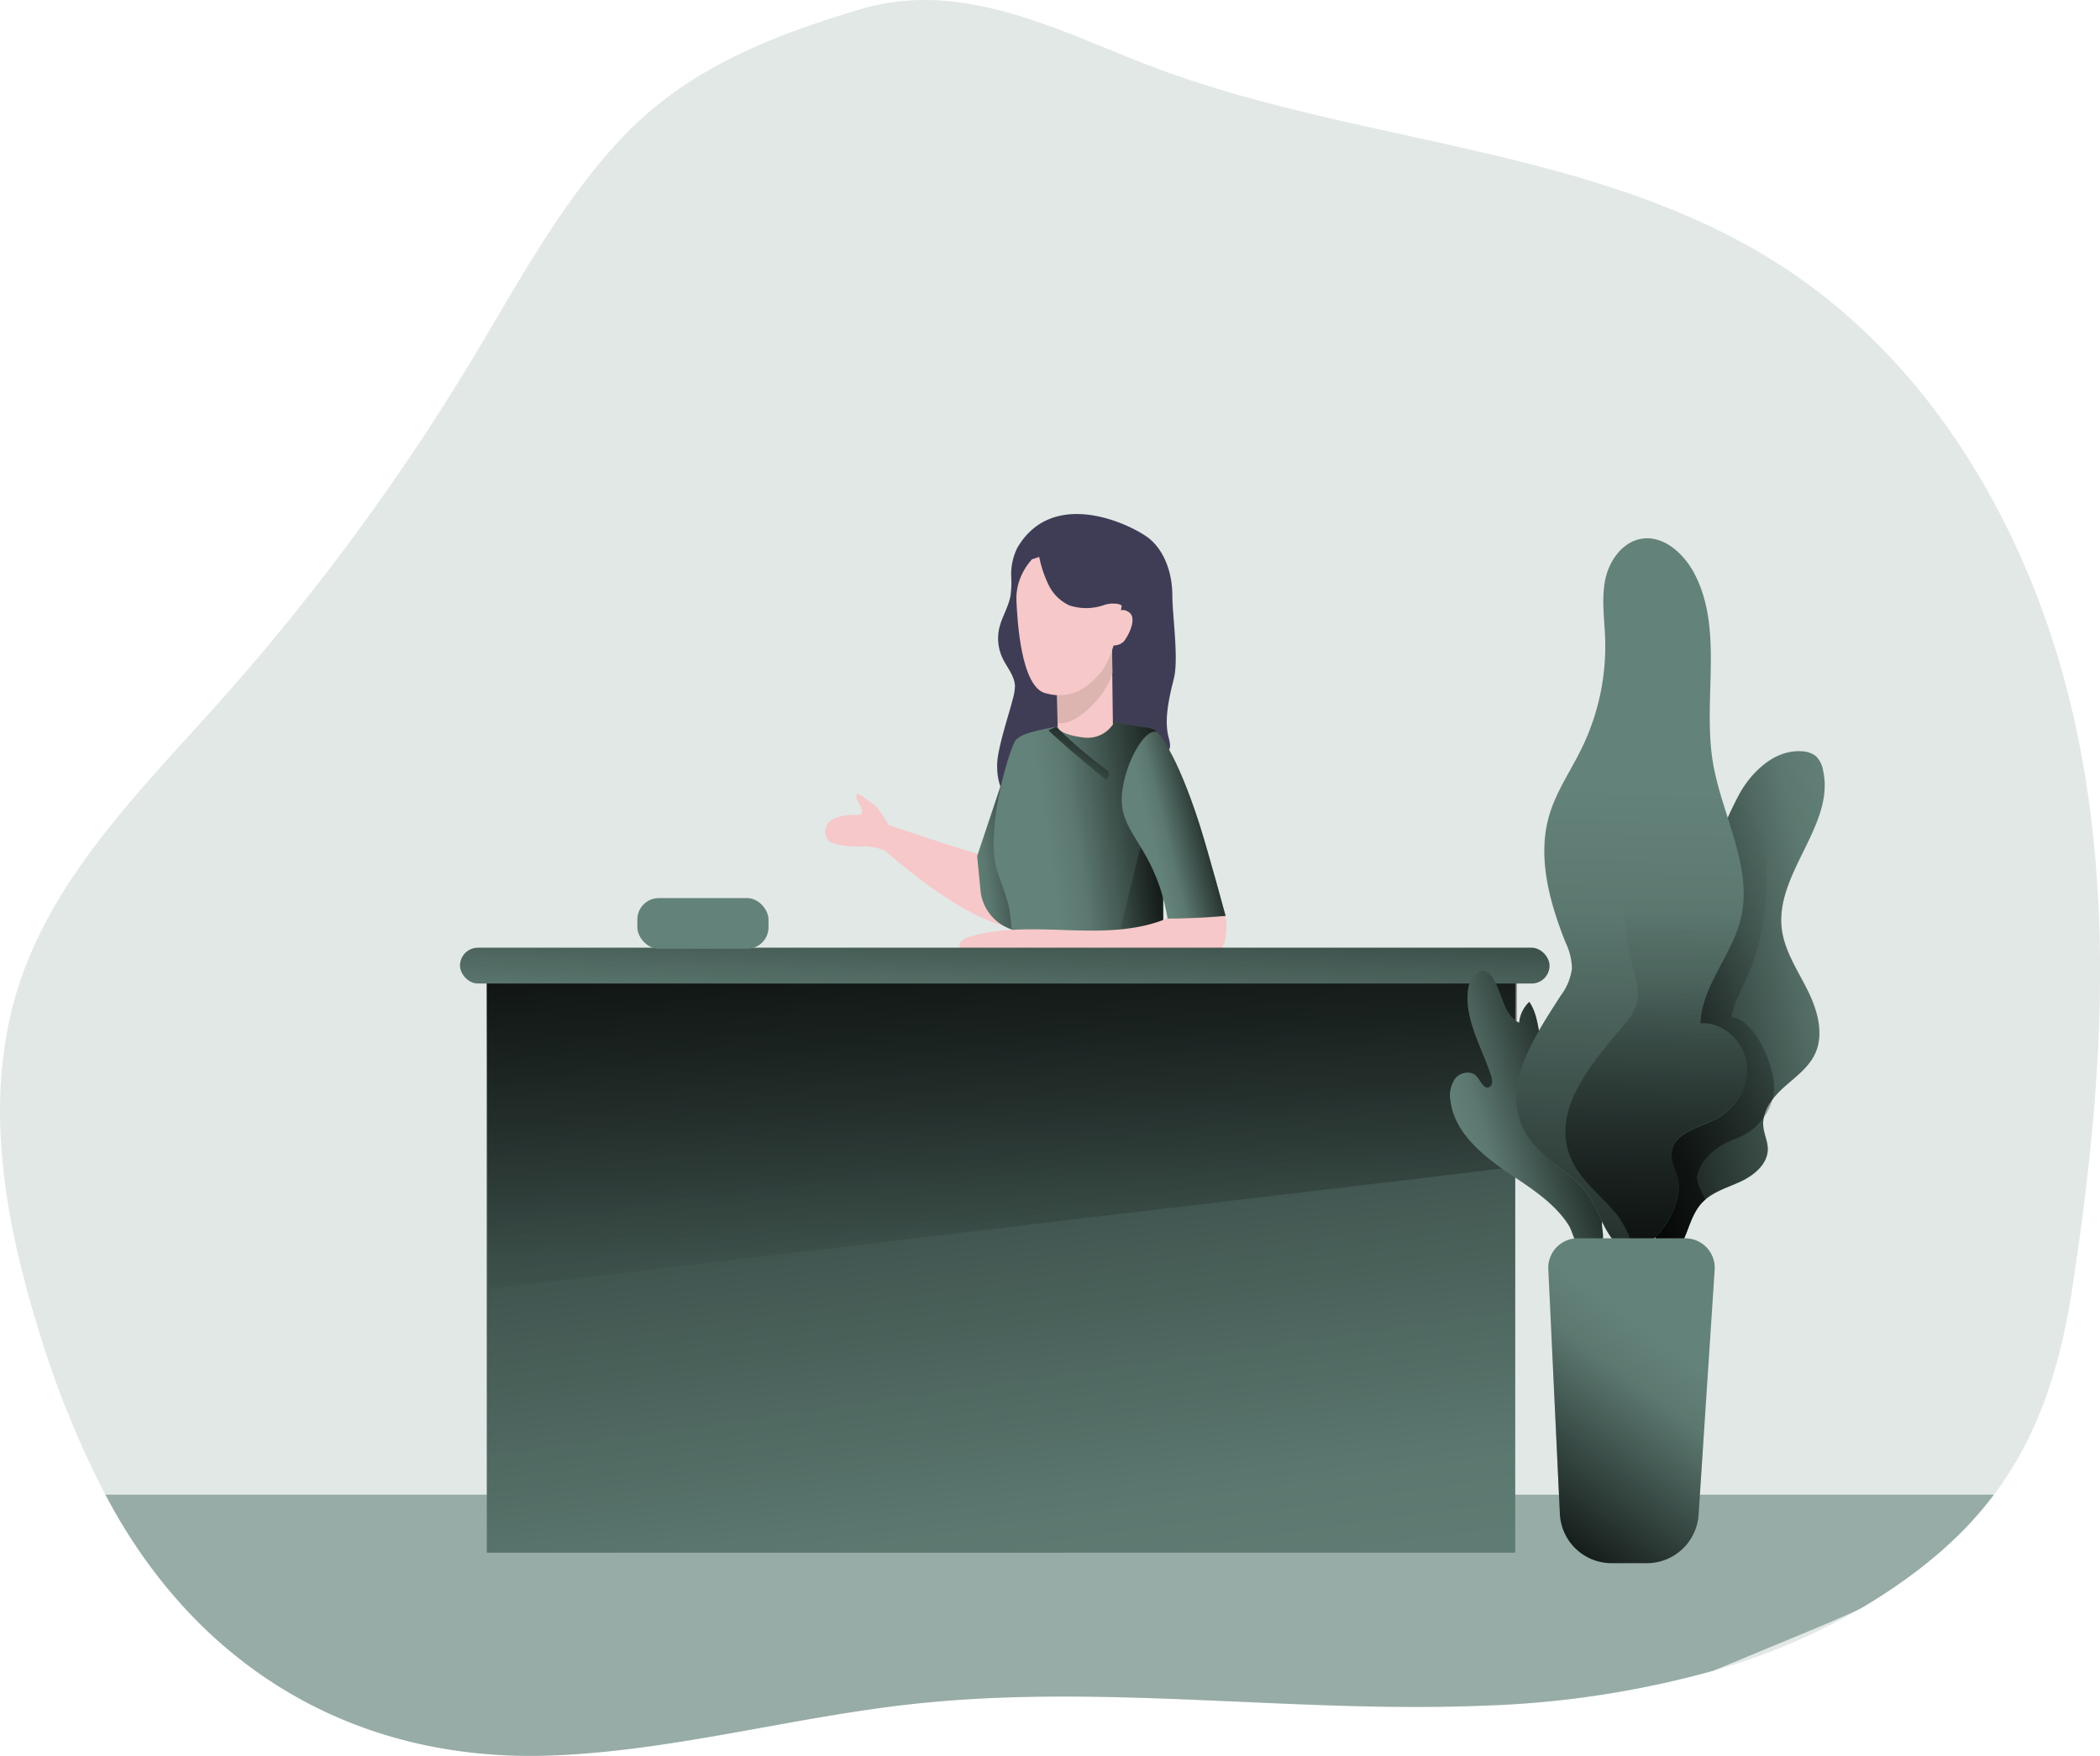 <svg id="Layer_1" data-name="Layer 1" xmlns="http://www.w3.org/2000/svg" xmlns:xlink="http://www.w3.org/1999/xlink" viewBox="0 0 413.38 345.73"><defs><linearGradient id="linear-gradient" x1="209.58" y1="166.04" x2="188.67" y2="168.63" gradientUnits="userSpaceOnUse"><stop offset="0.01"/><stop offset="0.83" stop-opacity="0.07"/><stop offset="1" stop-opacity="0"/></linearGradient><linearGradient id="linear-gradient-2" x1="238.99" y1="180.37" x2="207.86" y2="184.96" xlink:href="#linear-gradient"/><linearGradient id="linear-gradient-3" x1="212.34" y1="137.4" x2="210.77" y2="162.83" xlink:href="#linear-gradient"/><linearGradient id="linear-gradient-4" x1="242.33" y1="176.91" x2="214.75" y2="179.85" xlink:href="#linear-gradient"/><linearGradient id="linear-gradient-5" x1="241.53" y1="162.98" x2="225.59" y2="166.89" xlink:href="#linear-gradient"/><linearGradient id="linear-gradient-6" x1="175.03" y1="93.11" x2="210.24" y2="343.08" xlink:href="#linear-gradient"/><linearGradient id="linear-gradient-7" x1="197.51" y1="144.49" x2="196.92" y2="268.89" xlink:href="#linear-gradient"/><linearGradient id="linear-gradient-8" x1="199.37" y1="149.27" x2="197.02" y2="209.51" xlink:href="#linear-gradient"/><linearGradient id="linear-gradient-9" x1="306.97" y1="207.22" x2="369.76" y2="194.02" xlink:href="#linear-gradient"/><linearGradient id="linear-gradient-10" x1="318.5" y1="216.07" x2="285.05" y2="226.63" xlink:href="#linear-gradient"/><linearGradient id="linear-gradient-11" x1="318.3" y1="293.81" x2="321.82" y2="158.85" xlink:href="#linear-gradient"/><linearGradient id="linear-gradient-12" x1="286.07" y1="260.37" x2="360.39" y2="175.09" xlink:href="#linear-gradient"/><linearGradient id="linear-gradient-13" x1="323.46" y1="284.27" x2="326.23" y2="178.15" xlink:href="#linear-gradient"/><linearGradient id="linear-gradient-14" x1="294.21" y1="310.77" x2="326.14" y2="267.14" xlink:href="#linear-gradient"/></defs><title>Receptionist</title><path d="M407.08,256.26c-2.54,16.7-7.11,29.8-15.45,40.87-5.92,7.87-13.76,14.73-24.09,21.12-.8.49-1.59,1-2.39,1.42a126,126,0,0,1-28.8,12.14,190.94,190.94,0,0,1-44.93,6.86c-37.48,1.56-75.14-4.39-112.42-.34-23.75,2.57-47,9.16-70.88,10.15-37.65,1.54-68.37-16-86.63-48.32-.27-.5-.56-1-.83-1.51s-.55-1-.82-1.52a190.71,190.71,0,0,1-13.4-33.34C-.18,242.2-4.15,218.73,2.7,197.22c7-22,24.19-38.89,39.56-56.12A452.41,452.41,0,0,0,92,73.7c9.09-15.08,17.44-30.85,29.49-43.66,12.81-13.63,29.46-20.14,47-25.38,19.62-5.84,37.88,3.67,55.86,10.7,41,16,88.27,15.9,125.25,39.71,31.06,20,50.44,54.83,58.17,91S412.67,219.73,407.08,256.26Z" transform="translate(0.88 -2.84)" fill="#638279" opacity="0.18" style="isolation:isolate"/><path d="M391.63,297.13c-5.92,7.87-13.76,14.73-24.09,21.12-.8.49-1.59,1-2.39,1.42-3.89,1.81-7.86,3.47-11.77,5.09l-17,7.05a190.94,190.94,0,0,1-44.93,6.86c-37.48,1.56-75.14-4.39-112.42-.34-23.75,2.57-47,9.16-70.88,10.15-37.65,1.54-68.37-16-86.63-48.32-.27-.5-.56-1-.83-1.51s-.55-1-.82-1.52Z" transform="translate(0.88 -2.84)" fill="#638279" opacity="0.58" style="isolation:isolate"/><path d="M229.83,137.89c-.76,3.29-1.5,7-.66,10.19,1,3.58-.9,2.18-3.16,5.58a14.38,14.38,0,0,1-9.08,5.76,24.05,24.05,0,0,1-10.92-.6c-2.91-.77-8.61,2-9.84-.76a11.83,11.83,0,0,1-.76-4.23c-.17-3,2.28-10.17,3-13.08a11.55,11.55,0,0,0,.5-2.71c0-2.08-1.59-3.78-2.47-5.67a9.11,9.11,0,0,1-.64-5.75c.5-2.26,1.86-4.27,2.25-6.55a20,20,0,0,0,.14-3.37,11.72,11.72,0,0,1,1.19-6c7.17-12.29,23.1-4.27,26.12-1.69s4.38,6.94,4.39,11,1.26,12.35.33,16.32C230.08,136.84,230,137.36,229.83,137.89Z" transform="translate(0.88 -2.84)" fill="#3f3d56"/><path d="M240.63,211.76s1.13,5,.46,7.85-3.43,6.09-5,6.28-2.54-.58-2.43-1.66,4.14-4.87,3.52-6.08-2.21,2.47-2.76,1.57-.32-2.26,1.08-4,0-4.18,0-4.18S239.64,209.67,240.63,211.76Z" transform="translate(0.88 -2.84)" fill="#f6c8c9"/><path d="M174.5,166s-2.35-4.14-3.37-4.76-2.81-2.33-3.34-1.94c-.94.7,3.13,4.31-.5,4-.58,0-3.49,0-4.9,1.32a2.71,2.71,0,0,0,.13,4c.95.64,4.23.94,6,.89a10.21,10.21,0,0,1,5,.93" transform="translate(0.88 -2.84)" fill="#f6c8c9"/><path d="M199.56,148.37a46.88,46.88,0,0,0-1.84,8.13c-.17,2.85-1.5,14.84-2,15.42s-21.94-6.72-21.94-6.72-1.3,1.83-.26,5.28c0,0,16,14.44,25.62,15s8.42-22.32,8.42-22.32" transform="translate(0.88 -2.84)" fill="#f6c8c9"/><path d="M199.14,148.46l-7.67,22.95.66,6.76a9,9,0,0,0,7.49,8h0Z" transform="translate(0.88 -2.84)" fill="#638279"/><path d="M199.14,148.46l-7.67,22.95.66,6.76a9,9,0,0,0,7.49,8h0Z" transform="translate(0.88 -2.84)" fill="url(#linear-gradient)"/><path d="M228.37,216.44s1.68,31.88,3.92,57.69c0,0-30.83,4.44-43.42-.5,0,0,2.71-51.42,3.27-58.8Z" transform="translate(0.88 -2.84)" fill="#638279"/><path d="M228,149.22a3.13,3.13,0,0,0-2.72-3.09c-1.14-.15-2.7-.39-4.84-.78-5.66-1-7.76-.52-11.85.26-7.46,1.42-8.31,1.88-9.43,2.85s-6.35,18-3.71,26c.55,1.68,2.13,5.68,2.42,7.78,1.73,12.44-.51,30.36-.51,30.36s-10.05,8.24,13.65,10.66c8.78.9,17.24-5.18,17.24-5.18Z" transform="translate(0.88 -2.84)" fill="#638279"/><path d="M228,149.29a3.21,3.21,0,0,0-2.77-3.16c-1.13-.16-2.69-.4-4.79-.78-5.66-1-7.76-.52-11.85.26-7.46,1.42-8.31,1.88-9.43,2.85-2.7,2.33-.23,60.45-.23,60.45s-11.62,12,12.08,14.38c8.78.9,17.24-5.18,17.24-5.18Z" transform="translate(0.88 -2.84)" fill="url(#linear-gradient-2)"/><path d="M207,145.93a93.34,93.34,0,0,0,9.89,8.45,1.17,1.17,0,0,1,.49,1.27l-.54.7s-7.48-6-11.33-9.7Z" transform="translate(0.88 -2.84)" fill="url(#linear-gradient-3)"/><polygon points="228.76 155.02 228.76 201.69 217.39 195.7 224.28 167.72 228.76 155.02" fill="url(#linear-gradient-4)"/><path d="M236.1,191.63c-.49,0-1,0-1.48,0l-42.8-.28a5.77,5.77,0,0,1-2.68-.45,2,2,0,0,1-1.08-2.26,2.8,2.8,0,0,1,2-1.38c6.83-2,14.12-1.4,21.24-1.22,5.93.15,12.15-.06,17.69-2.42a21,21,0,0,1,8-1.45c1.58,0,2.45-.33,3.19.91.55.91.34,3.31.18,4.32a4.91,4.91,0,0,1-2.41,3.72A5,5,0,0,1,236.1,191.63Z" transform="translate(0.88 -2.84)" fill="#f6c8c9"/><path d="M226.94,147s3.66,3.59,8.37,18.38c1.74,5.5,5.06,17.79,5.06,17.79s-6.5.54-11.4.54c-2.2-12.74-7.94-15.84-8.92-21.72S224,145.82,226.94,147Z" transform="translate(0.88 -2.84)" fill="#638279"/><path d="M226.94,147s3.66,3.59,8.37,18.38c1.74,5.5,5.06,17.79,5.06,17.79s-7.2.69-12.1.69c-2.2-12.74-7.24-16-8.22-21.87S224,145.82,226.94,147Z" transform="translate(0.88 -2.84)" fill="url(#linear-gradient-5)"/><path d="M218,130.41l.19,15.08a6,6,0,0,1-5.52,2.59c-5.59-.62-5.35-2.28-5.35-2.28s0-8.37-.22-10.24" transform="translate(0.88 -2.84)" fill="#f6c8c9"/><path d="M218.1,135.32l-.07-4.55-11,5.73c.08.71.23,6.87.27,8.65C210.41,146.08,216.78,140.31,218.1,135.32Z" transform="translate(0.88 -2.84)" fill="#dcb5b0"/><path d="M220.5,115.43s-.47,14.84-4.78,19.92c-4.56,5.36-8.7,4.52-10.75,4-4.92-1.17-5.61-14.59-5.77-18.29C198.79,111.48,212,102.86,220.5,115.43Z" transform="translate(0.88 -2.84)" fill="#f6c8c9"/><path d="M218.63,124.49a1.57,1.57,0,0,1,2.44-1.27c2.2,1,.14,4.86-.72,5.91a2.8,2.8,0,0,1-2.5.74" transform="translate(0.88 -2.84)" fill="#f6c8c9"/><rect x="95.83" y="193.06" width="202.44" height="112.66" fill="#638279"/><rect x="95.83" y="193.06" width="202.44" height="112.66" fill="url(#linear-gradient-6)"/><polygon points="96.12 253.79 298.56 229.74 298.56 193.06 95.83 193.06 96.12 253.79" fill="url(#linear-gradient-7)"/><rect x="90.55" y="186.61" width="214.47" height="7.04" rx="3.52" fill="#638279"/><rect x="90.55" y="186.61" width="214.47" height="7.04" rx="3.52" fill="url(#linear-gradient-8)"/><path d="M203.7,112.55a22.91,22.91,0,0,0,1.85,5.49,8.54,8.54,0,0,0,4.07,4,10.58,10.58,0,0,0,6.63,0,5.59,5.59,0,0,1,3.12-.24c.95.33,1.82,1.23,2.78.93s1.15-1.29,1.23-2.17a10.2,10.2,0,0,0-1-5.92,10.47,10.47,0,0,0-2.3-2.75c-4.3-3.81-11-5.11-16-2.25-.64.37-2.68,1.57-2.68,2.43C201.46,113.83,203.64,112.3,203.7,112.55Z" transform="translate(0.88 -2.84)" fill="#3f3d56"/><path d="M341.19,159.77c2.54-4.89,7.24-9.44,12.73-9a4.65,4.65,0,0,1,2.64.94A5,5,0,0,1,358,154.6c2.35,10.61-9.37,20.16-8.16,31,.5,4.38,3.07,8.2,5.05,12.14s3.37,8.7,1.47,12.68c-1.3,2.72-3.9,4.53-6.13,6.54s-4.33,4.71-4,7.71c.14,1.5.88,2.91.88,4.42,0,2.93-2.67,5.16-5.33,6.4s-5.66,2.06-7.66,4.22c-2.18,2.36-2.66,5.81-4.27,8.59a3.08,3.08,0,0,1-1.1,1.24,2.48,2.48,0,0,1-3.1-1.09,7.18,7.18,0,0,1-.8-3.5l-1.46-26.52c-.31-5.46-.61-11,.18-16.38,1.18-8,4.69-15.44,8.5-22.52C335.51,173.08,337.85,166.21,341.19,159.77Z" transform="translate(0.88 -2.84)" fill="#638279"/><path d="M354.93,197.71c2,3.94,3.37,8.71,1.47,12.68-1.31,2.72-3.9,4.53-6.13,6.54a17.08,17.08,0,0,0-2.27,2.45,8.84,8.84,0,0,0-1.66,3.42,5.6,5.6,0,0,0-.12,1.83c.14,1.5.87,2.92.88,4.43,0,2.94-2.66,5.16-5.33,6.4-2.36,1.09-5,1.87-6.94,3.53q-.37.33-.72.69c-2.18,2.36-2.66,5.8-4.27,8.59a3.22,3.22,0,0,1-1.1,1.24,2.48,2.48,0,0,1-3.1-1.09,4.74,4.74,0,0,1-.67-2,14.76,14.76,0,0,1-.12-1.48l-1.47-26.52c-.31-5.46-.61-11,.18-16.38,1.18-8,4.69-15.44,8.51-22.52,2.74-5.09,4.77-10.47,7.17-15.69.61-1.36,1.27-2.7,1.95-4a18.54,18.54,0,0,1,7.13-7.74,10,10,0,0,1,5.6-1.24,4.76,4.76,0,0,1,2.64.95A5,5,0,0,1,358,154.6c2.35,10.62-9.37,20.16-8.16,31C350.37,190,353,193.77,354.93,197.71Z" transform="translate(0.88 -2.84)" fill="url(#linear-gradient-9)"/><path d="M296.77,234.28c-5.46-3.64-11.29-8.18-12.13-14.68a5.72,5.72,0,0,1,1-4.48c1-1.19,3.1-1.54,4.15-.36.79.89,1.41,2.63,2.49,2.13.74-.34.64-1.41.39-2.18-1.86-5.74-5.43-11.34-4.52-17.3.28-1.81,1.74-3.95,3.46-3.31a2.86,2.86,0,0,1,1.35,1.27c1.88,2.95,2.05,7.34,5.2,8.85a6.46,6.46,0,0,1,2-4.11c1.78,2.62,1.78,6,2.52,9.08,1.48,6.12,5.92,11,9.91,15.88s7.83,10.51,7.71,16.8c-1.43,1.16-3.94-.72-5.29.53-1.08,1-.2,2.78-.36,4.24-.19,1.7-2.46,2.78-4,2.13s-1.9-3.36-2.74-4.7C305.23,239.86,300.82,237,296.77,234.28Z" transform="translate(0.88 -2.84)" fill="#638279"/><path d="M296.77,234.28c-5.46-3.64-11.29-8.18-12.13-14.68a5.72,5.72,0,0,1,1-4.48c1-1.19,3.1-1.54,4.15-.36.79.89,1.41,2.63,2.49,2.13.74-.34.64-1.41.39-2.18-1.86-5.74-5.43-11.34-4.52-17.3.28-1.81,1.74-3.95,3.46-3.31a2.86,2.86,0,0,1,1.35,1.27c1.88,2.95,2.05,7.34,5.2,8.85a6.46,6.46,0,0,1,2-4.11c1.78,2.62,1.78,6,2.52,9.08,1.48,6.12,5.92,11,9.91,15.88s7.83,10.51,7.71,16.8c-1.43,1.16-3.94-.72-5.29.53-1.08,1-.2,2.78-.36,4.24-.19,1.7-2.46,2.78-4,2.13s-1.9-3.36-2.74-4.7C305.23,239.86,300.82,237,296.77,234.28Z" transform="translate(0.88 -2.84)" fill="url(#linear-gradient-10)"/><path d="M298.85,224.83c-4-8.58,2.41-18,7.53-26a11.27,11.27,0,0,0,2.18-5.3,12.45,12.45,0,0,0-1.24-5.07c-3.19-8-5.67-16.94-3.2-25.21,1.38-4.62,4.2-8.66,6.32-13a45.89,45.89,0,0,0,4.65-21.66c-.13-3.85-.74-7.75,0-11.52s3.37-7.53,7.17-8.15c4.19-.68,8,2.64,10.12,6.35,6.22,11.14,1.83,25.09,3.92,37.68,1.74,10.44,8,20.64,5.45,30.9C340,191,334.1,197,333.86,204.32c4.44-.32,8.59,3.53,9.11,8s-2.24,8.89-6.2,10.91c-3.36,1.71-8.17,2.72-8.58,6.47-.21,1.92,1,3.7,1.31,5.61,1.1,6.66-8,18.4-13.11,11.37-2.57-3.51-3-7.3-6.45-10.67C306.15,232.25,301.18,229.87,298.85,224.83Z" transform="translate(0.88 -2.84)" fill="#638279"/><path d="M336.77,223.18c-3.36,1.71-8.16,2.72-8.58,6.46-.21,1.93,1,3.71,1.3,5.62.84,5-4.13,13-8.83,13.51a4.5,4.5,0,0,1-4.27-2.13c-2.57-3.52-3-7.32-6.45-10.68-3.79-3.7-8.76-6.09-11.09-11.13-4-8.58,2.4-18.05,7.52-26a11.15,11.15,0,0,0,2.19-5.3,12.45,12.45,0,0,0-1.24-5.07c-3.19-8-5.67-16.94-3.2-25.21,1.39-4.62,4.2-8.65,6.32-13a46,46,0,0,0,4.65-21.66c-.13-3.85-.74-7.74,0-11.51s3.37-7.54,7.17-8.15c4.19-.69,8,2.63,10.12,6.34,4,7.13,3.62,15.41,3.38,23.75h0a73.21,73.21,0,0,0,.54,13.92c1.74,10.44,8,20.63,5.46,30.91C340,191,334.1,197,333.86,204.31c4.44-.31,8.6,3.54,9.12,8S340.74,221.16,336.77,223.18Z" transform="translate(0.88 -2.84)" fill="url(#linear-gradient-11)"/><path d="M348.34,217a9.23,9.23,0,0,1-.34,2.41,10.53,10.53,0,0,1-1.66,3.42,11.79,11.79,0,0,1-5.53,4.21c-3.54,1.27-6.74,3.68-7.63,7.33-.22.92.68,2.77,1.65,4.65q-.37.33-.72.69c-2.18,2.36-2.66,5.8-4.27,8.59a3.22,3.22,0,0,1-1.1,1.24,2.48,2.48,0,0,1-3.1-1.09,4.74,4.74,0,0,1-.67-2c2.94-2.86,5.1-7.69,4.52-11.14-.31-1.91-1.51-3.69-1.3-5.62.42-3.74,5.22-4.75,8.58-6.46,4-2,6.73-6.48,6.21-10.91s-4.68-8.27-9.12-8c.24-7.35,6.15-13.29,7.93-20.43,1.67-6.69-.42-13.35-2.55-20.07.61-1.36,1.27-2.7,1.95-4a18.54,18.54,0,0,1,7.13-7.74c-1.48,3.78-2.47,7.55-2.08,11.25,2.93,28.22-5.14,32.53-6.31,39.8C344.38,203.33,348.38,212.51,348.34,217Z" transform="translate(0.88 -2.84)" fill="url(#linear-gradient-12)"/><path d="M336.77,223.18c-3.36,1.71-8.16,2.72-8.58,6.46-.21,1.93,1,3.71,1.3,5.62.84,5-4.13,13-8.83,13.51a19.42,19.42,0,0,0-3.17-6.65c-3.28-4.15-7.92-7.15-9.6-12.45-2.85-9,4.66-17.58,10.74-24.83a11.2,11.2,0,0,0,2.84-5,12.45,12.45,0,0,0-.59-5.19c-2.16-8.36-3.5-17.51,0-25.41,1.94-4.41,5.25-8.06,7.9-12.08a46.08,46.08,0,0,0,7-18.13,73.21,73.21,0,0,0,.54,13.92c1.74,10.44,8,20.63,5.46,30.91C340,191,334.1,197,333.86,204.31c4.44-.31,8.6,3.54,9.12,8S340.74,221.16,336.77,223.18Z" transform="translate(0.88 -2.84)" fill="url(#linear-gradient-13)"/><path d="M323.27,310.62H316.4a10.23,10.23,0,0,1-10.22-9.75l-2.28-48.12a5.8,5.8,0,0,1,5.8-6.09h21.15a5.81,5.81,0,0,1,5.8,6.19l-3.17,48.21A10.24,10.24,0,0,1,323.27,310.62Z" transform="translate(0.88 -2.84)" fill="#638279"/><path d="M323.31,310.62h-6.95a10.19,10.19,0,0,1-10.18-9.71l-2.26-47.74a6.22,6.22,0,0,1,6.21-6.51h20.29a6.22,6.22,0,0,1,6.2,6.63l-3.14,47.81A10.19,10.19,0,0,1,323.31,310.62Z" transform="translate(0.88 -2.84)" fill="url(#linear-gradient-14)"/><rect x="125.46" y="176.83" width="25.82" height="9.98" rx="4.22" fill="#638279"/></svg>